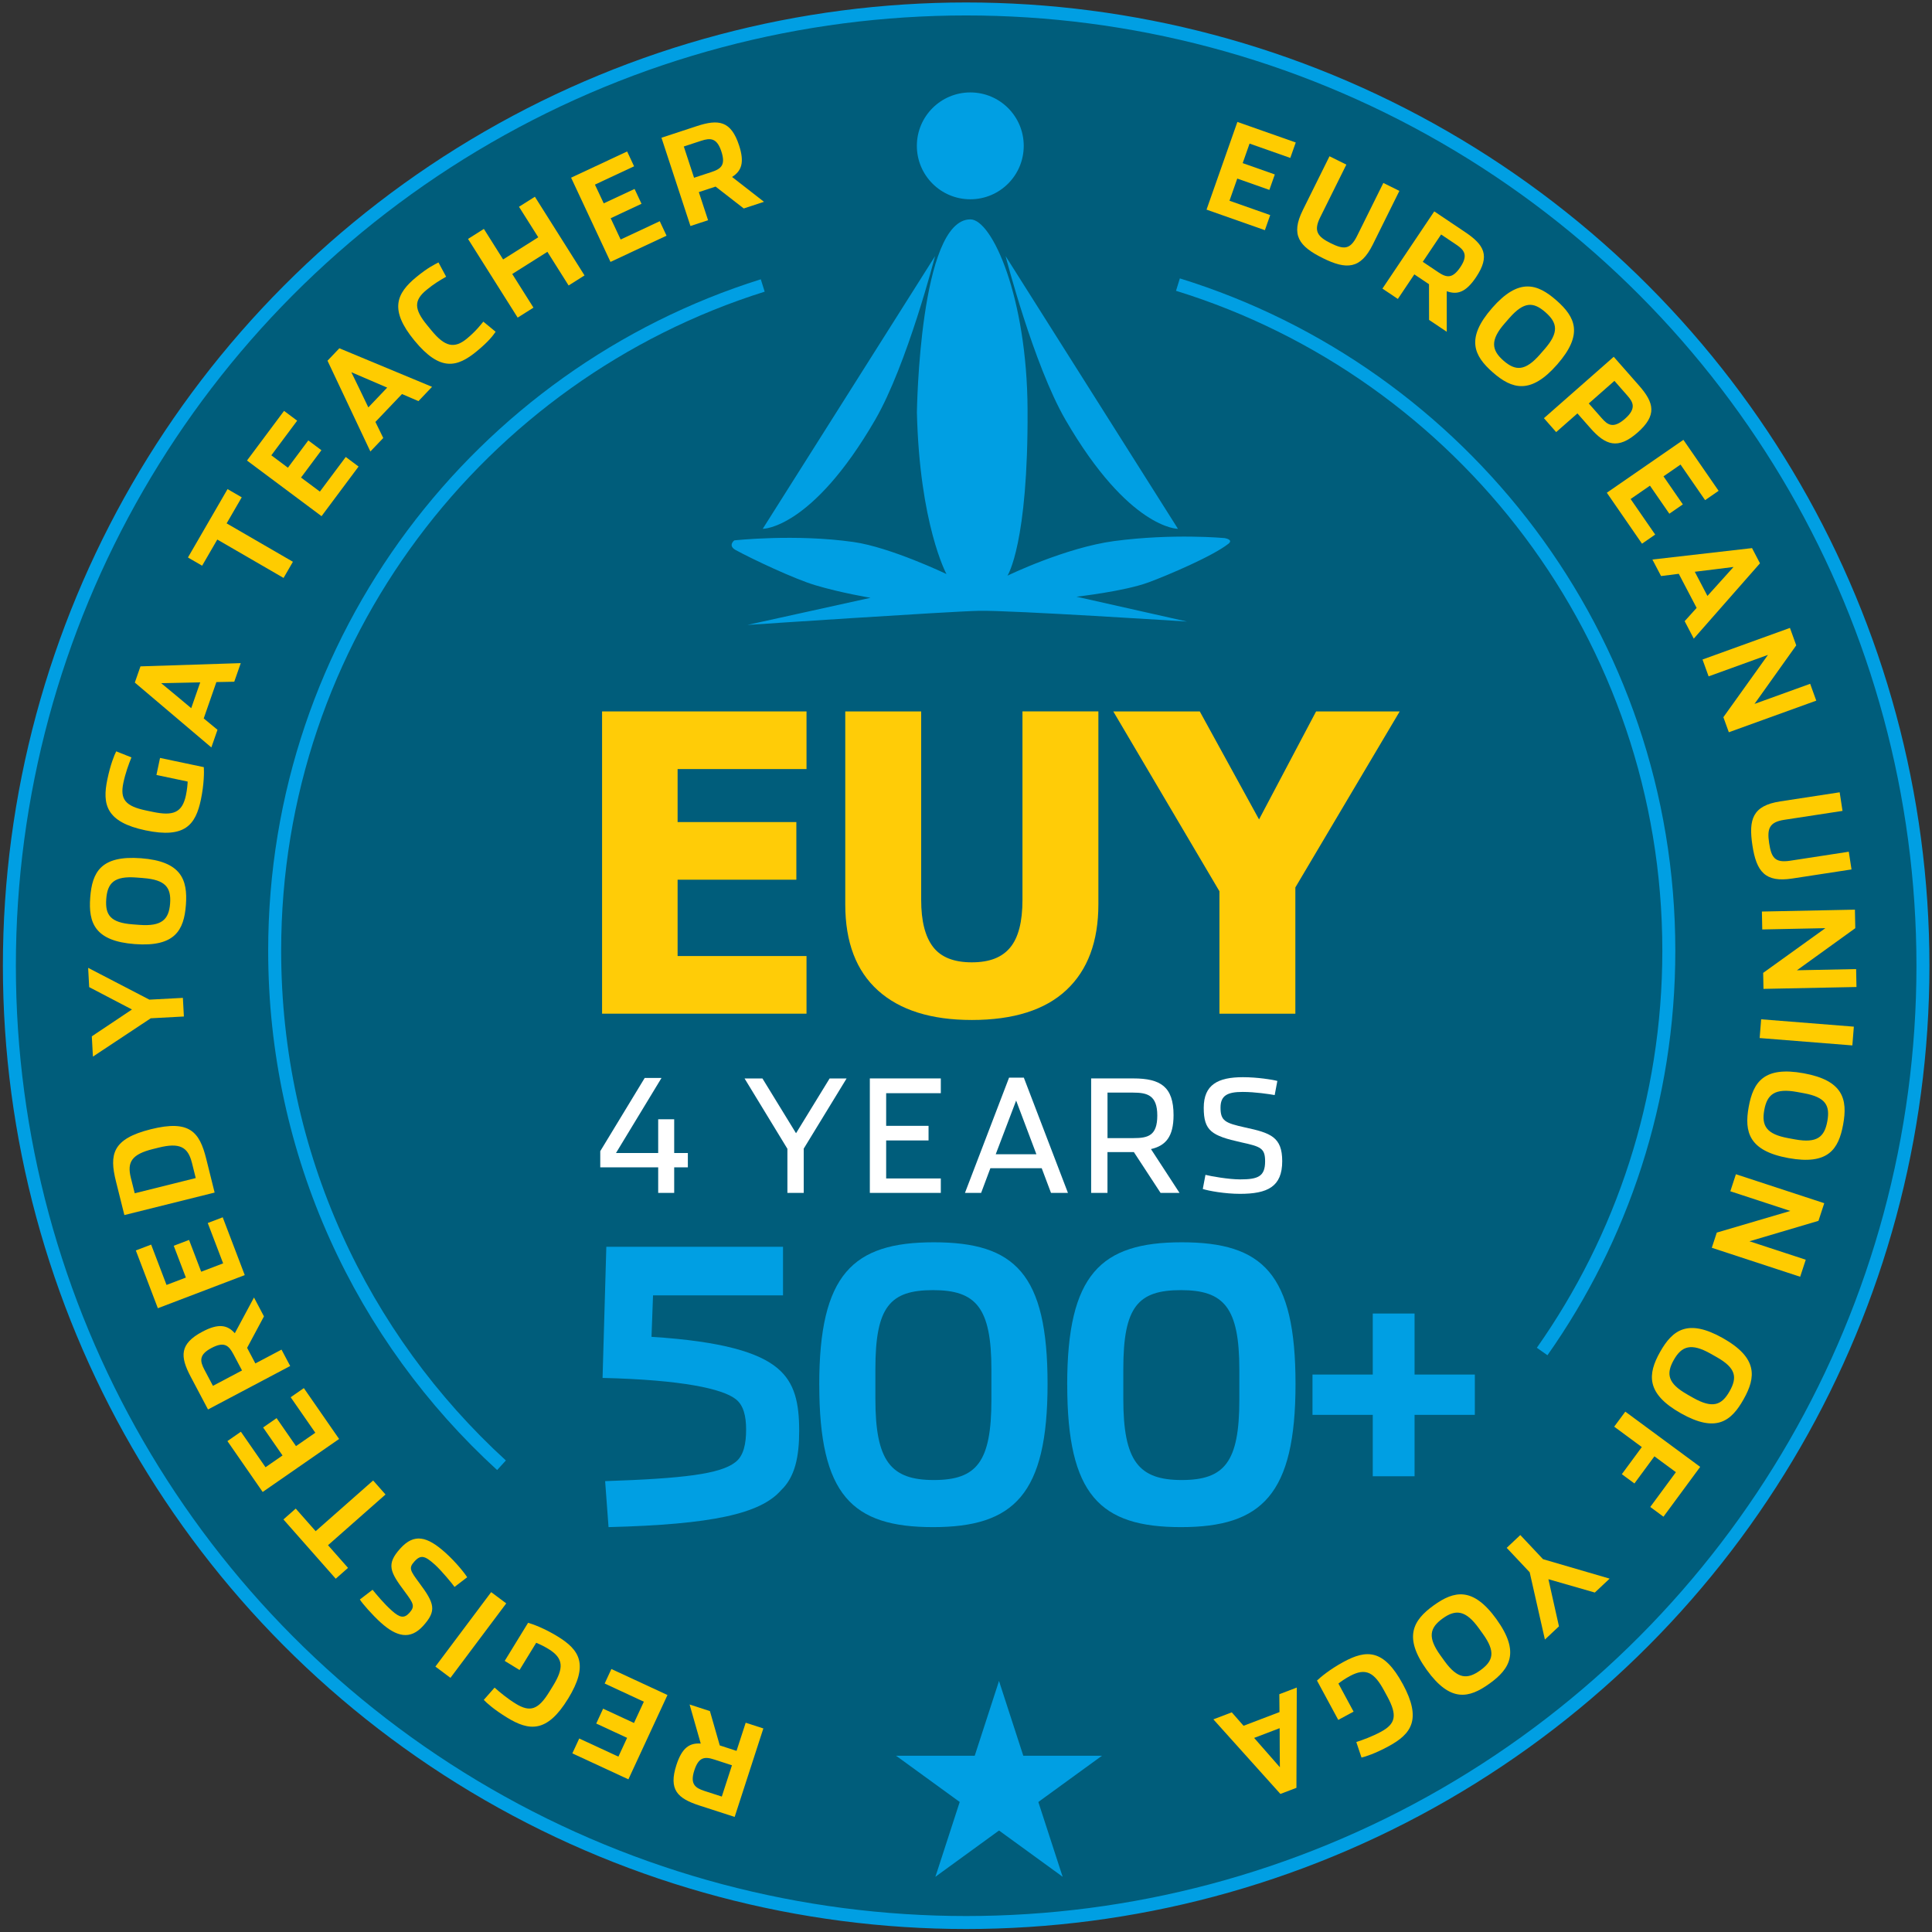 <?xml version="1.0" encoding="UTF-8"?>
<svg xmlns="http://www.w3.org/2000/svg" version="1.1" viewBox="0 0 595.28 595.28">
  <rect x="0" y="0" width="595.28" height="595.28" fill="#333333" stroke="none"/>
  <defs>
    <style>
      .cls-1 {
        fill: #005d7b;
      }

      .cls-2 {
        fill: #fc0;
      }

      .cls-3 {
        fill: #fff;
      }

      .cls-4 {
        fill: #ffcc07;
      }

      .cls-5 {
        fill: #009fe3;
      }

      .cls-6 {
        fill: none;
        stroke: #009fe3;
        stroke-miterlimit: 10;
        stroke-width: 4px;
      }
    </style>
  </defs>
  <!-- Generator: Adobe Illustrator 28.7.5, SVG Export Plug-In . SVG Version: 1.2.0 Build 176)  -->
  <g>
    <g id="Ebene_1">
      <circle class="cls-1" cx="297.69" cy="297.56" r="293.39"/>
      <g>
        <circle class="cls-6" cx="297.69" cy="297.56" r="294.8"/>
        <g>
          <path class="cls-4" d="M185.51,312.33v-93.13h62.99v17.76h-39.72v16.33h36.59v17.76h-36.59v23.52h39.72v17.76h-62.99Z"/>
          <path class="cls-4" d="M299.41,314.27c-12.51,0-22.13-3.02-28.87-9.07-6.73-6.05-10.1-14.89-10.1-26.52v-59.48h23.39v58.11c0,6.46,1.22,11.28,3.66,14.45s6.41,4.75,11.92,4.75,9.33-1.52,11.85-4.57c2.52-3.04,3.78-7.92,3.78-14.64v-58.11h23.39v59.42c0,11.47-3.28,20.28-9.85,26.43-6.57,6.15-16.29,9.23-29.18,9.23Z"/>
          <path class="cls-4" d="M431.27,219.2l-32.15,54.23v38.91h-23.39v-37.72l-32.71-55.42h26.65l18.26,33.28,17.58-33.28h25.77Z"/>
        </g>
        <g>
          <g>
            <path class="cls-5" d="M186.48,456.36c24.15-.81,35.41-2.2,40.05-5.8,2.67-1.97,3.36-5.92,3.36-10.1s-.81-7.55-3.25-9.4c-4.06-3.13-16.37-5.92-40.98-6.5l1.16-40.4h54.44v14.97h-40.05l-.47,12.77c21.94,1.39,33.08,4.88,38.77,9.63,5.46,4.53,6.73,10.91,6.73,19.39,0,7.89-1.28,14.16-5.57,18.23-6.38,7.31-21.36,10.56-53.17,11.38l-1.05-14.16Z"/>
            <path class="cls-5" d="M252.42,426.65c0-34.01,10.33-43.88,35.29-43.88s35.06,9.63,35.06,43.65-10.33,44.11-35.29,44.11-35.05-9.87-35.05-43.88ZM305.47,431.29v-9.29c0-19.15-4.76-24.49-17.99-24.49s-17.76,5.11-17.76,24.26v9.29c0,19.15,4.76,24.96,17.99,24.96s17.76-5.57,17.76-24.72Z"/>
            <path class="cls-5" d="M328.82,426.65c0-34.01,10.33-43.88,35.29-43.88s35.06,9.63,35.06,43.65-10.33,44.11-35.29,44.11-35.05-9.87-35.05-43.88ZM381.86,431.29v-9.29c0-19.15-4.76-24.49-17.99-24.49s-17.76,5.11-17.76,24.26v9.29c0,19.15,4.76,24.96,17.99,24.96s17.76-5.57,17.76-24.72Z"/>
            <path class="cls-5" d="M422.97,435.94h-18.57v-12.42h18.57v-18.8h12.88v18.8h18.57v12.42h-18.57v18.92h-12.88v-18.92Z"/>
          </g>
          <g>
            <path class="cls-3" d="M202.8,359.67h-17.85v-4.98l13.69-22.55h5.18l-14.03,23.13h13.01v-10.4h4.93v10.4h4.21v4.4h-4.21v7.88h-4.93v-7.88Z"/>
            <path class="cls-3" d="M242.61,353.96l-13.2-21.67h5.51l10.35,16.88,10.35-16.88h5.23l-13.21,21.62v13.64h-5.03v-13.59Z"/>
            <path class="cls-3" d="M268.01,332.28h21.87v4.55h-16.84v10.06h13.06v4.5h-13.06v11.71h16.84v4.45h-21.87v-35.27Z"/>
            <path class="cls-3" d="M302.3,367.55h-4.98l13.59-35.51h4.55l13.59,35.51h-5.22l-2.86-7.6h-15.82l-2.85,7.6ZM313.09,339.1l-6.29,16.54h12.53l-6.24-16.54Z"/>
            <path class="cls-3" d="M363.44,367.55h-5.85l-8.23-12.58h-8.13v12.58h-5.03v-35.27h13.01c8.37,0,12.38,2.56,12.38,11.32,0,6.68-2.47,9.43-6.96,10.45l8.8,13.5ZM349.22,350.67c4.5,0,7.36-.73,7.36-6.96s-3.05-7.06-7.45-7.06h-7.89v14.03h7.98Z"/>
            <path class="cls-3" d="M370.6,366.34l.82-4.35c1.69.43,7.11,1.4,10.69,1.4,5.47,0,7.69-.87,7.69-5.56,0-4.07-1.35-4.55-7.35-5.86-9.14-2.03-11.56-3.53-11.56-10.64s4.35-9.43,12.09-9.43c4.45,0,9.24.77,10.59,1.16l-.82,4.35c-1.6-.29-6-.97-9.87-.97-4.64,0-6.82,1.07-6.82,4.84,0,4.11,1.45,4.74,7.54,6.1,7.84,1.69,11.47,2.9,11.47,10.4,0,7.88-4.55,10.06-13.01,10.06-4.65,0-9.72-.92-11.47-1.5Z"/>
          </g>
        </g>
        <g>
          <path class="cls-2" d="M381.26,37.57l17.98,6.33-1.68,4.76-12.55-4.42-2.12,6.02,9.9,3.49-1.68,4.76-9.89-3.49-2.4,6.83,12.55,4.42-1.64,4.65-17.98-6.33,9.51-27.03Z"/>
          <path class="cls-2" d="M401.4,64.77c1.86-3.75,8.24-16.62,8.24-16.62l5.19,2.57s-6.71,13.53-8.07,16.27c-2.07,4.17-.84,5.92,3.2,7.92,4.03,2,6.03,2.12,8.17-2.2,1.36-2.73,8.1-16.34,8.1-16.34l4.94,2.45s-6.35,12.8-8.2,16.55c-3.76,7.58-8.1,7.78-15.39,4.16-7.29-3.61-9.98-7.09-6.17-14.77Z"/>
          <path class="cls-2" d="M445.78,102.23l-5.46-3.66-.02-11c-1.01-.68-3.96-2.66-4.52-3.03l-5.08,7.57-4.75-3.19,15.97-23.79,9.49,6.37c5.88,3.95,7.84,7.28,3.36,13.95-3.12,4.64-5.78,5.45-9,4.28v12.49ZM443.12,83.85c2.57,1.73,4.39,2.1,6.84-1.54,2.46-3.67,1.22-5.26-1.25-6.92-.62-.41-4.68-3.14-4.68-3.14l-5.65,8.42c.81.55,4.26,2.86,4.74,3.18Z"/>
          <path class="cls-2" d="M459.76,94.88c8.18-9.33,13.88-7.52,19.77-2.35,5.89,5.16,8.43,10.46.25,19.79-8.18,9.34-13.93,7.58-19.82,2.42-5.89-5.16-8.38-10.52-.2-19.85ZM474.49,109.2c.31-.35,1.26-1.44,1.39-1.59,4.54-5.18,4.01-8.15.31-11.39-3.71-3.25-6.61-3.39-11.15,1.79-.13.15-1.08,1.24-1.39,1.59-4.54,5.18-4.12,8.26-.41,11.51,3.71,3.25,6.71,3.28,11.25-1.9Z"/>
          <path class="cls-2" d="M497.22,109.94l7.8,8.87c4.68,5.32,5.57,9.17-.46,14.47-6.05,5.32-9.9,3.91-14.55-1.38-1.03-1.17-3.38-3.85-3.98-4.52l-6.55,5.76-3.77-4.29,21.5-18.91ZM493.56,128.89c1.71,1.94,3.47,3.36,7.14.13,3.67-3.23,2.41-5.2.71-7.14-.49-.56-3.98-4.53-3.98-4.53l-7.9,6.96c.67.76,3.64,4.14,4.03,4.58Z"/>
          <path class="cls-2" d="M518.69,135.53l10.84,15.7-4.16,2.87-7.57-10.96-5.25,3.63,5.96,8.64-4.16,2.87-5.97-8.64-5.96,4.11,7.57,10.96-4.06,2.81-10.84-15.7,23.59-16.3Z"/>
          <path class="cls-2" d="M511.8,177.49l-2.67-5.09,30.7-3.52,2.45,4.68-20.4,23.21-2.81-5.38,3.69-4.09-5.5-10.5-5.46.69ZM534.13,174.69s-11.93,1.51-11.94,1.48l3.9,7.45,8.04-8.93Z"/>
          <path class="cls-2" d="M551.51,193.47l1.94,5.37-12.86,18.05,17.15-6.2,1.88,5.19-26.94,9.74-1.68-4.64,13.74-19.2-18.29,6.62-1.88-5.19,26.94-9.74Z"/>
          <path class="cls-2" d="M548.48,246.93c4.14-.64,18.35-2.81,18.35-2.81l.88,5.73s-14.94,2.29-17.96,2.75c-4.61.71-5.33,2.72-4.65,7.18.68,4.45,1.74,6.15,6.5,5.42,3.02-.47,18.04-2.77,18.04-2.77l.84,5.46s-14.13,2.17-18.27,2.8c-8.36,1.29-11.03-2.15-12.26-10.2-1.23-8.05.06-12.25,8.54-13.56Z"/>
          <path class="cls-2" d="M571.53,280.27l.11,5.72-17.98,12.97,18.24-.37.11,5.52-28.65.58-.1-4.93,19.17-13.78-19.45.4-.11-5.52,28.65-.58Z"/>
          <path class="cls-2" d="M571.2,316.33l-.46,5.78-28.56-2.27.46-5.78,28.56,2.27Z"/>
          <path class="cls-2" d="M555.73,330.69c12.21,2.22,13.58,8.04,12.18,15.74-1.4,7.7-4.64,12.61-16.85,10.39-12.21-2.21-13.66-8.05-12.26-15.75,1.4-7.71,4.72-12.6,16.93-10.38ZM551.02,350.69c.46.08,1.89.34,2.08.38,6.78,1.23,9.05-.75,9.93-5.6.88-4.85-.49-7.41-7.27-8.64-.19-.03-1.62-.29-2.08-.38-6.78-1.23-9.21.72-10.08,5.57-.88,4.86.64,7.44,7.42,8.67Z"/>
          <path class="cls-2" d="M562.08,370.73l-1.78,5.43-21.26,6.3,17.34,5.68-1.72,5.25-27.23-8.93,1.54-4.68,22.66-6.67-18.49-6.06,1.72-5.25,27.24,8.93Z"/>
          <path class="cls-2" d="M530.86,412.31c10.8,6.09,10.2,12.03,6.36,18.85-3.84,6.82-8.5,10.39-19.31,4.3-10.81-6.09-10.26-12.07-6.42-18.89,3.84-6.82,8.57-10.35,19.38-4.26ZM519.87,429.66c.41.23,1.67.94,1.84,1.04,6,3.38,8.78,2.26,11.21-2.04s1.96-7.16-4.03-10.54c-.17-.1-1.43-.81-1.84-1.04-6-3.38-8.92-2.34-11.34,1.96-2.42,4.29-1.83,7.23,4.17,10.61Z"/>
          <path class="cls-2" d="M523.86,451.96l-11.32,15.36-4.07-3,7.9-10.72-6.62-4.88-6.16,8.36-3.88-2.86,6.16-8.36-8.51-6.28,3.42-4.63,23.08,17.02Z"/>
          <path class="cls-2" d="M475.43,480.41l20.52,5.99-4.56,4.29-14.3-4.11,3.25,14.52-4.33,4.07-4.69-20.73-7.08-7.52,4.19-3.95,7,7.44Z"/>
          <path class="cls-2" d="M461.1,498.93c7.26,10.07,4.22,15.22-2.14,19.8-6.35,4.58-12.09,5.87-19.35-4.2-7.26-10.07-4.26-15.28,2.1-19.86,6.35-4.59,12.13-5.81,19.4,4.26ZM443.83,510.07c.27.38,1.12,1.55,1.24,1.72,4.03,5.59,7.04,5.74,11.04,2.86,4-2.89,4.79-5.68.76-11.27-.11-.16-.96-1.33-1.24-1.72-4.03-5.59-7.13-5.87-11.13-2.98-4,2.89-4.7,5.8-.67,11.39Z"/>
          <path class="cls-2" d="M432.24,518.91c5.89,10.91,2.6,15.36-4.42,19.16-4.14,2.23-7.01,3.16-8.32,3.46l-1.6-4.78c2.08-.68,4.9-1.71,7.59-3.16,4.55-2.46,5.09-5.07,1.99-10.82-.09-.17-.73-1.34-1.01-1.86-3.03-5.61-5.63-7.14-10.53-4.5-1.58.85-2.87,1.77-3.55,2.32l4.67,8.65-4.72,2.55-6.55-12.12c1.02-.99,3.92-3.45,8.23-5.78,6.96-3.76,12.33-4.03,18.22,6.89Z"/>
          <path class="cls-2" d="M394.19,522.01l5.37-2.05-.11,30.9-4.94,1.88-20.65-22.98,5.67-2.16,3.63,4.14,11.07-4.22-.05-5.51ZM394.35,544.52s-.1-12.02-.07-12.04l-7.86,3,7.93,9.04Z"/>
          <path class="cls-2" d="M212.49,525.19l6.25,2.03,3.03,10.57c1.15.38,4.54,1.48,5.17,1.68l2.82-8.67,5.44,1.76-8.84,27.26-10.88-3.52c-6.74-2.19-9.54-4.86-7.06-12.5,1.73-5.33,4.07-6.83,7.49-6.58l-3.43-12.02ZM220.08,542.14c-2.94-.96-4.8-.82-6.15,3.35-1.37,4.21.27,5.4,3.1,6.32.71.23,5.37,1.74,5.37,1.74l3.13-9.64c-.93-.3-4.88-1.58-5.44-1.77Z"/>
          <path class="cls-2" d="M193.64,548.25l-17.29-8.01,2.12-4.58,12.07,5.59,2.68-5.79-9.51-4.41,2.12-4.58,9.51,4.41,3.04-6.56-12.07-5.6,2.07-4.47,17.28,8.01-12.04,25.98Z"/>
          <path class="cls-2" d="M175.02,523.42c-6.48,10.58-11.98,9.96-18.79,5.79-4-2.45-6.25-4.48-7.17-5.45l3.33-3.78c1.63,1.45,3.94,3.37,6.54,4.97,4.41,2.7,6.94,1.86,10.35-3.71.1-.17.8-1.3,1.11-1.8,3.33-5.44,3.35-8.46-1.39-11.36-1.53-.94-2.97-1.59-3.79-1.91l-5.13,8.38-4.57-2.8,7.2-11.74c1.37.38,4.95,1.65,9.12,4.21,6.74,4.13,9.67,8.64,3.19,19.21Z"/>
          <path class="cls-2" d="M138.79,516.97l-4.64-3.47,17.19-22.94,4.64,3.47-17.19,22.94Z"/>
          <path class="cls-2" d="M143.94,485.98l-3.89,2.98c-.69-.99-4.04-5.06-6.07-6.88-3.03-2.72-4.33-3.16-6.31-.94-1.78,1.98-1.35,2.73,1.51,6.57,4.77,6.4,5.39,8.58,1.23,13.21-4,4.45-8.22,3.41-13.08-.97-2.59-2.33-5.78-5.99-6.45-7.12l3.92-3c1.15,1.41,3.46,4.23,5.91,6.42,2.47,2.23,3.84,2.46,5.42.71,1.8-2.01,1.34-2.85-1.4-6.53-4.59-6.13-5.77-8.45-1.42-13.28,4.29-4.78,8.28-3.82,13.98,1.31,3.23,2.91,5.94,6.34,6.66,7.52Z"/>
          <path class="cls-2" d="M101.07,476.1l6.16,6.99-3.79,3.34-16.11-18.27,3.79-3.34,6.14,6.96,17.71-15.62,3.81,4.32-17.71,15.62Z"/>
          <path class="cls-2" d="M80.93,459.69l-10.86-15.67,4.15-2.88,7.59,10.94,5.24-3.63-5.98-8.62,4.15-2.88,5.98,8.62,5.95-4.12-7.59-10.94,4.06-2.81,10.86,15.67-23.55,16.33Z"/>
          <path class="cls-2" d="M78.26,399.78l3.07,5.82-5.19,9.69c.57,1.07,2.23,4.22,2.54,4.81l8.06-4.26,2.67,5.05-25.32,13.39-5.34-10.1c-3.31-6.26-3.45-10.13,3.64-13.88,4.95-2.61,7.67-2.07,9.96.49l5.91-11.01ZM71.9,417.22c-1.44-2.73-2.87-3.93-6.74-1.88-3.91,2.06-3.57,4.05-2.18,6.68.35.66,2.63,4.98,2.63,4.98l8.96-4.74c-.46-.86-2.39-4.53-2.67-5.05Z"/>
          <path class="cls-2" d="M48.64,403.09l-6.79-17.81,4.72-1.8,4.74,12.43,5.96-2.27-3.74-9.8,4.72-1.8,3.74,9.8,6.76-2.58-4.74-12.43,4.61-1.76,6.79,17.81-26.76,10.2Z"/>
          <path class="cls-2" d="M38.32,374.38l-2.6-10.41c-2.05-8.24-1.19-13.06,10.78-16.04,11.97-2.98,14.98.87,17.04,9.11,1.02,4.11,2.59,10.41,2.59,10.41l-27.81,6.93ZM59.11,358.2c-1.21-4.86-3.84-6.19-10.22-4.6-.42.11-1.41.35-1.82.45-6.43,1.61-7.97,3.97-6.76,8.83.23.91,1.2,4.79,1.2,4.79l18.8-4.69-1.19-4.78Z"/>
          <path class="cls-2" d="M46.45,313.75l-17.82,11.81-.34-6.25,12.37-8.27-13.18-6.89-.32-5.94,18.87,9.8,10.32-.55.31,5.74-10.2.55Z"/>
          <path class="cls-2" d="M41.54,290.89c-12.36-.93-14.33-6.57-13.74-14.37.59-7.8,3.29-13.01,15.66-12.08,12.36.93,14.41,6.58,13.82,14.38-.59,7.8-3.37,13-15.74,12.07ZM44.13,270.54c-.47-.04-1.91-.14-2.11-.16-6.86-.52-8.91,1.69-9.28,6.6-.37,4.91,1.25,7.31,8.12,7.83.19.02,1.64.13,2.11.16,6.87.52,9.07-1.66,9.44-6.58.37-4.91-1.41-7.32-8.27-7.84Z"/>
          <path class="cls-2" d="M44.86,255.85c-12.15-2.55-13.42-7.94-11.77-15.76.97-4.6,2.11-7.4,2.72-8.59l4.69,1.87c-.83,2.03-1.86,4.85-2.49,7.84-1.06,5.06.58,7.16,6.97,8.51.19.04,1.5.31,2.07.43,6.25,1.32,9.1.31,10.24-5.13.37-1.76.5-3.34.53-4.21l-9.62-2.03,1.11-5.25,13.49,2.84c.1,1.42.1,5.22-.9,10.01-1.63,7.74-4.89,12.02-17.04,9.47Z"/>
          <path class="cls-2" d="M67.01,224.87l-1.89,5.43-23.58-19.99,1.74-4.99,30.9-1-2,5.73-5.51.11-3.9,11.2,4.25,3.51ZM49.67,210.5s9.27,7.67,9.25,7.7l2.77-7.95-12.02.25Z"/>
          <path class="cls-2" d="M66.95,166.24l-4.67,8.06-4.37-2.53,12.2-21.07,4.37,2.53-4.65,8.03,20.42,11.83-2.88,4.98-20.42-11.83Z"/>
          <path class="cls-2" d="M76.11,141.89l11.41-15.29,4.04,3.02-7.96,10.67,5.11,3.82,6.28-8.41,4.04,3.02-6.28,8.42,5.81,4.33,7.97-10.67,3.95,2.95-11.41,15.29-22.98-17.15Z"/>
          <path class="cls-2" d="M118.09,134.95l-3.97,4.16-13.21-27.97,3.65-3.83,28.56,11.88-4.19,4.4-5.07-2.18-8.19,8.59,2.42,4.96ZM108.25,114.68s5.27,10.82,5.24,10.85l5.81-6.1-11.06-4.75Z"/>
          <path class="cls-2" d="M127.72,104.96c-7.89-9.57-5.52-14.57.52-19.56,3.62-2.98,5.66-3.9,6.86-4.54l2.36,4.4c-1.85,1.07-3.71,2.14-6.07,4.09-3.86,3.19-3.9,5.85.26,10.9.13.15.97,1.18,1.34,1.63,4.06,4.92,6.96,5.67,10.86,2.46,2.9-2.39,4.5-4.57,5.07-5.24l3.79,3.12c-.9,1.31-2.24,3.06-5.78,5.98-6.1,5.03-11.32,6.34-19.21-3.24Z"/>
          <path class="cls-2" d="M144.22,73.61l4.87-3.08,5.93,9.41,10.83-6.83-5.94-9.4,4.9-3.09,15.29,24.24-4.9,3.1-6.54-10.37-10.83,6.83,6.54,10.37-4.87,3.07-15.29-24.24Z"/>
          <path class="cls-2" d="M175.96,54.75l17.27-8.08,2.14,4.57-12.06,5.64,2.71,5.78,9.5-4.44,2.14,4.57-9.5,4.45,3.07,6.56,12.05-5.64,2.09,4.46-17.27,8.08-12.14-25.96Z"/>
          <path class="cls-2" d="M235.4,62.18l-6.24,2.05-8.68-6.74c-1.15.38-4.53,1.48-5.16,1.7l2.85,8.66-5.43,1.79-8.93-27.2,10.85-3.57c6.72-2.21,10.56-1.7,13.06,5.92,1.74,5.31.74,7.91-2.16,9.73l9.85,7.67ZM219.28,52.98c2.94-.97,4.35-2.17,2.98-6.33-1.38-4.2-3.39-4.19-6.22-3.27-.71.23-5.35,1.76-5.35,1.76l3.16,9.63c.93-.31,4.87-1.6,5.42-1.78Z"/>
        </g>
        <g>
          <g>
            <path class="cls-5" d="M315.43,44.94c0-9.1-7.36-16.46-16.46-16.46s-16.47,7.37-16.47,16.46,7.37,16.46,16.47,16.46,16.46-7.37,16.46-16.46"/>
            <path class="cls-5" d="M282.51,126.86c.8,34.72,9.11,50.01,9.11,50.01,0,0-17.23-8.24-28.58-9.86-17.96-2.58-36.79-.51-36.79-.51,0-.01-2.1,1.59.43,2.98,5.24,2.86,18.18,8.94,24.45,10.81,8,2.4,17.1,3.9,17.1,3.9l-37.94,8.36s61.83-4.14,71.4-4.35c9.58-.2,64.04,3.31,64.04,3.31l-34.06-7.66s14.64-1.62,22.23-4.42c5.89-2.17,19.77-8.08,24.6-11.89,1.67-1.33-1.22-1.75-1.22-1.75,0,0-15.82-1.49-33.92.91-15.14,2.02-32.94,10.67-32.94,10.67,0,0,6.42-9.72,6.19-51.3-.18-34.54-10.93-58.48-17.62-58.48-15.67,0-16.47,59.27-16.47,59.27"/>
          </g>
          <path class="cls-5" d="M288.1,78.94s-8.6,33.45-18.45,50.42c-19.56,33.73-34.64,33.58-34.64,33.58l53.09-84.01Z"/>
          <path class="cls-5" d="M309.85,78.94s8.61,33.45,18.45,50.42c19.56,33.73,34.65,33.58,34.65,33.58l-53.09-84.01Z"/>
        </g>
        <g id="s">
          <g id="c">
            <path id="t" class="cls-5" d="M327.41,578.25l-26.97-19.6,9.8-13.49,17.17,33.08Z"/>
            <path id="t-2" data-name="t" class="cls-5" d="M327.41,578.25l-10.3-31.71-15.85,5.15,26.16,26.56Z"/>
          </g>
          <g id="a">
            <g id="c-2" data-name="c">
              <path id="t-3" data-name="t" class="cls-5" d="M339.52,540.98l-26.97,19.6-9.8-13.49,36.77-6.11Z"/>
              <path id="t-4" data-name="t" class="cls-5" d="M339.52,540.98h-33.34v16.67s33.34-16.67,33.34-16.67Z"/>
            </g>
            <g id="c-3" data-name="c">
              <path id="t-5" data-name="t" class="cls-5" d="M307.81,517.94l10.3,31.71-15.85,5.15,5.55-36.86Z"/>
              <path id="t-6" data-name="t" class="cls-5" d="M307.81,517.94l-10.3,31.71,15.85,5.15-5.55-36.86Z"/>
            </g>
          </g>
          <g id="a-2" data-name="a">
            <g id="c-4" data-name="c">
              <path id="t-7" data-name="t" class="cls-5" d="M288.22,578.25l26.97-19.6-9.8-13.49-17.17,33.08Z"/>
              <path id="t-8" data-name="t" class="cls-5" d="M288.22,578.25l10.3-31.71,15.85,5.15-26.16,26.56Z"/>
            </g>
            <g id="c-5" data-name="c">
              <path id="t-9" data-name="t" class="cls-5" d="M276.11,540.98l26.97,19.6,9.8-13.49-36.77-6.11Z"/>
              <path id="t-10" data-name="t" class="cls-5" d="M276.11,540.98h33.34v16.67s-33.34-16.67-33.34-16.67Z"/>
            </g>
          </g>
        </g>
        <path class="cls-6" d="M154.52,451.47c-42.95-39.27-69.89-95.76-69.89-158.55,0-96.18,63.22-177.6,150.38-204.96"/>
        <path class="cls-6" d="M362.94,87.69c87.61,27.09,151.25,108.73,151.25,205.23,0,45.97-14.44,88.56-39.03,123.5"/>
      </g>
    </g>
  </g>
</svg>